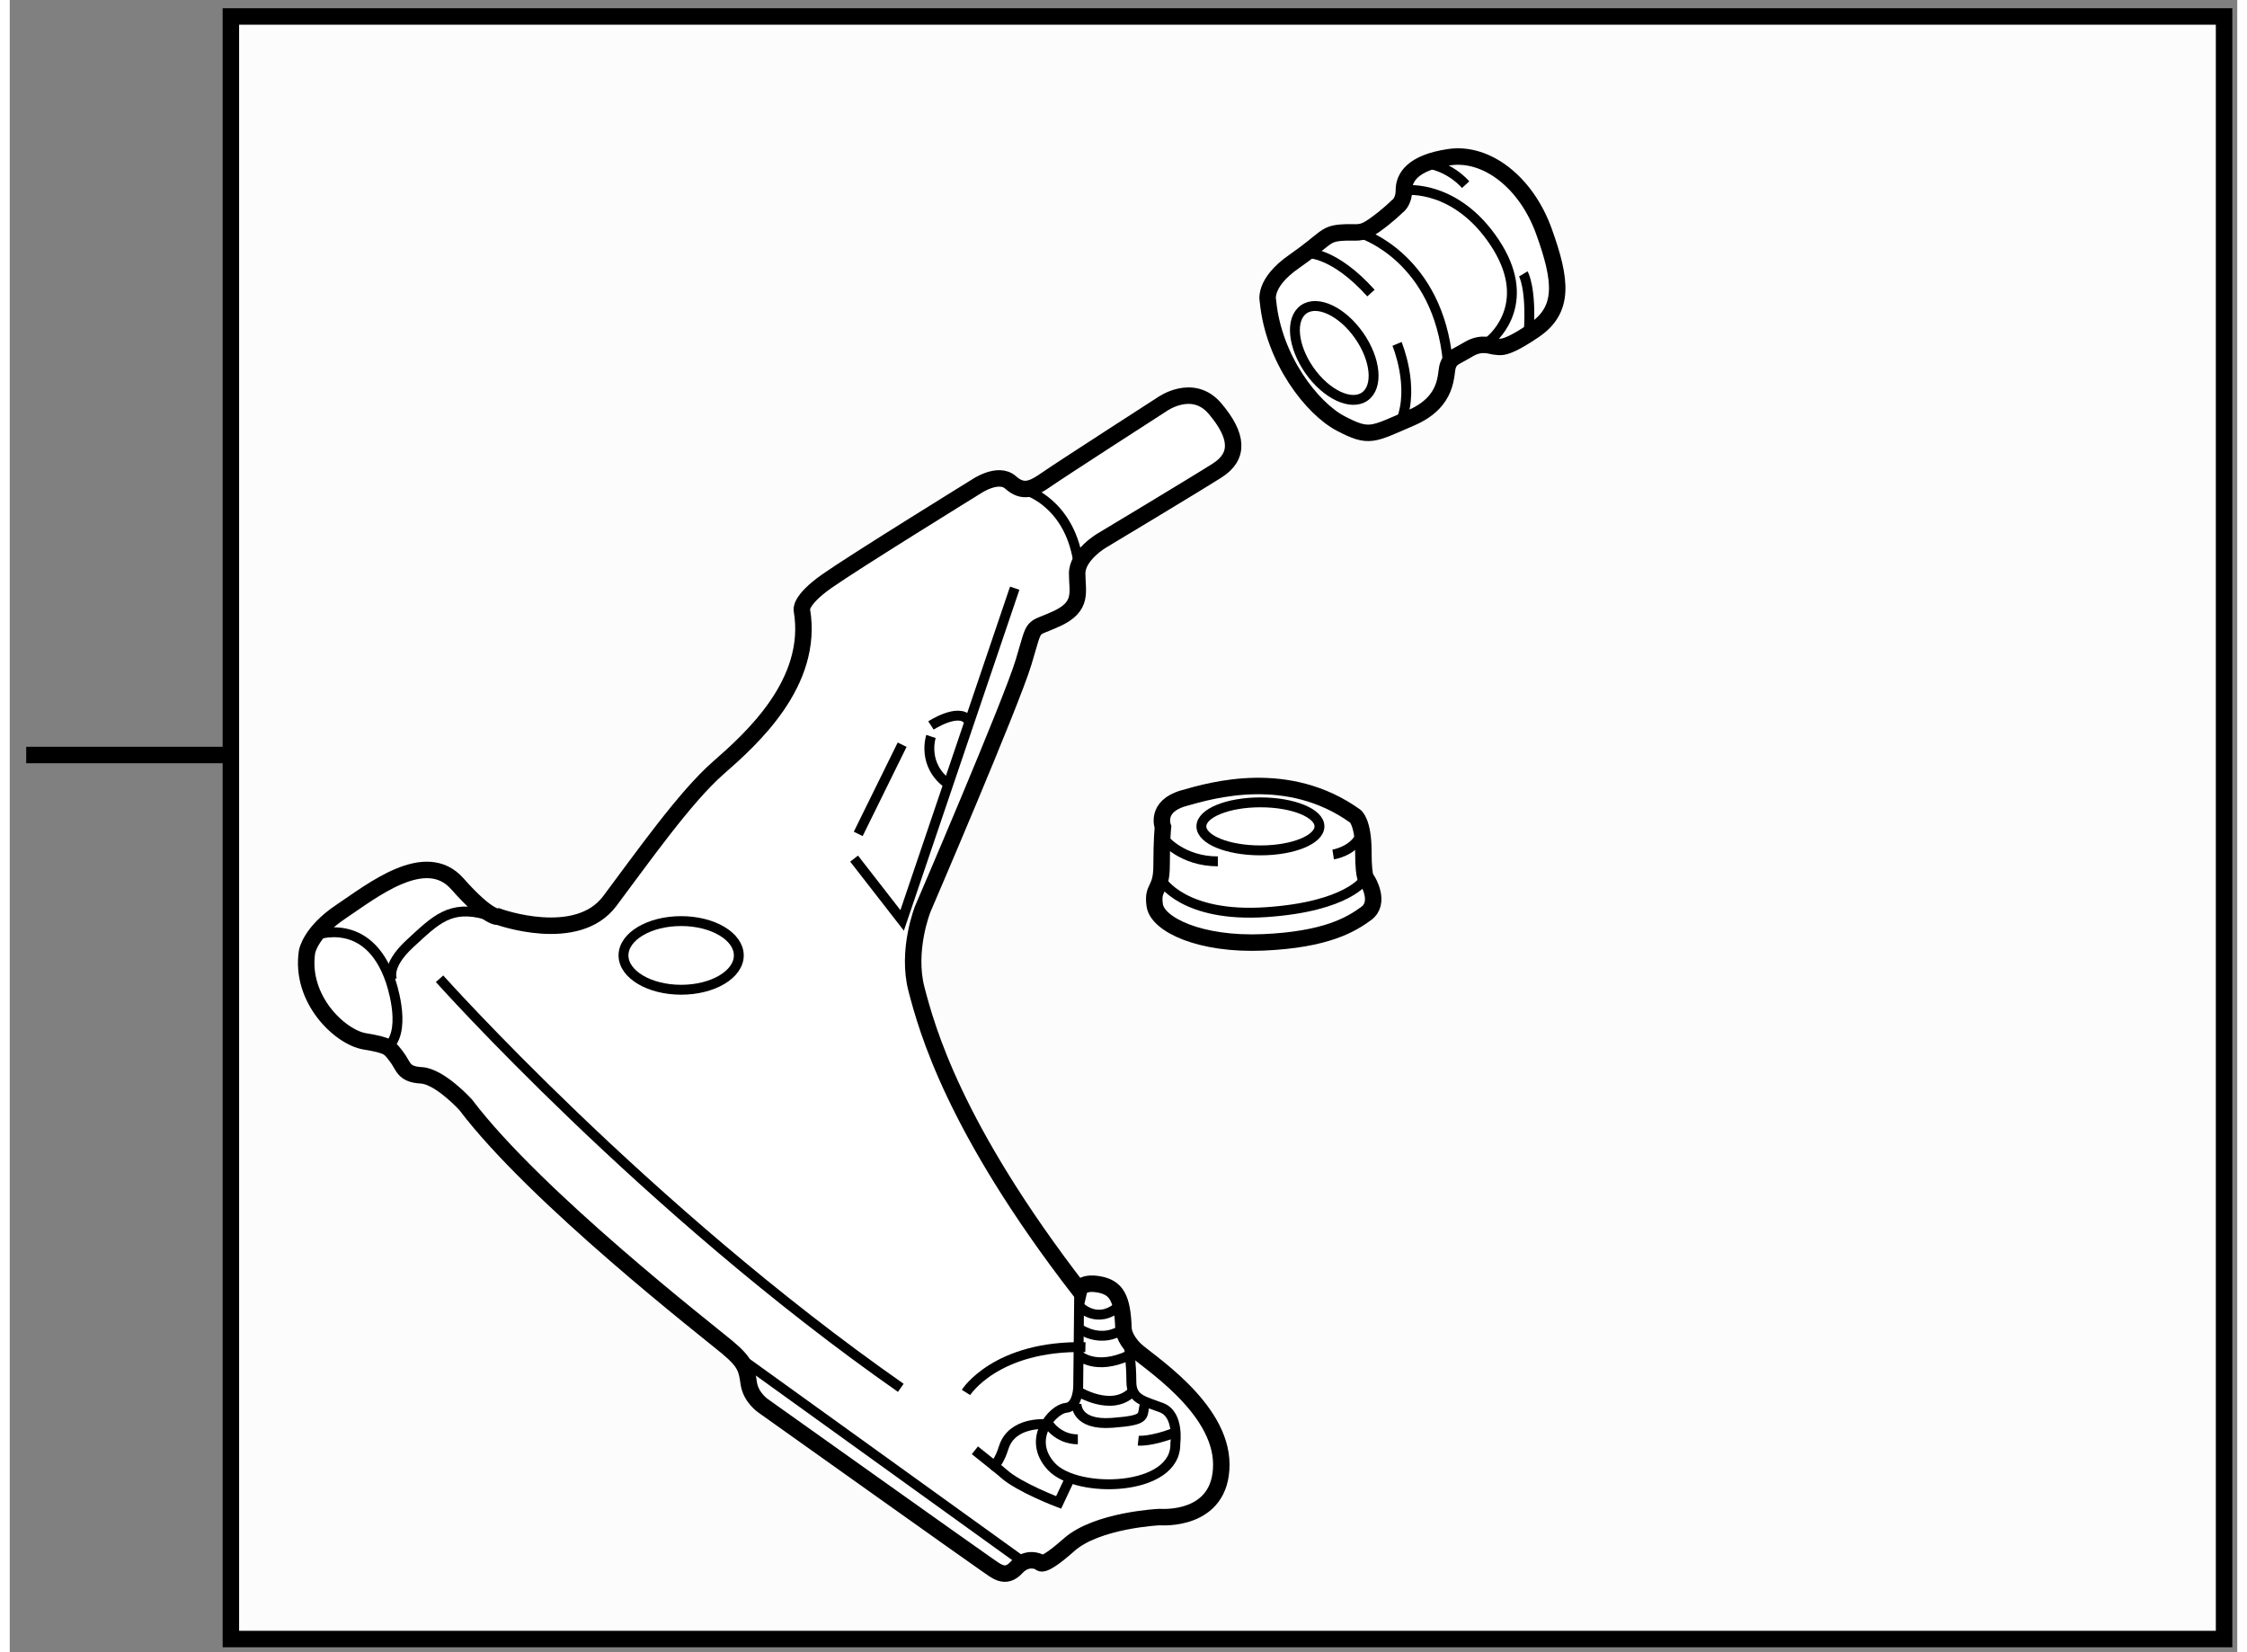 <?xml version="1.0" encoding="utf-8"?>
<!-- Generator: Adobe Illustrator 15.1.0, SVG Export Plug-In . SVG Version: 6.00 Build 0)  -->
<!DOCTYPE svg PUBLIC "-//W3C//DTD SVG 1.1//EN" "http://www.w3.org/Graphics/SVG/1.1/DTD/svg11.dtd">
<svg version="1.1" xmlns="http://www.w3.org/2000/svg" xmlns:xlink="http://www.w3.org/1999/xlink" x="0px" y="0px" width="244.8px"
	 height="180px" viewBox="113.496 112.146 67.612 50.15" enable-background="new 0 0 244.8 180" xml:space="preserve">
	
<rect x="113.496" y="112.146" width="67.612" height="50.15" fill="#808080" stroke="none"/>
	
<g><line fill="#FCFCFC" stroke="#000000" stroke-width="0.5" x1="113.996" y1="135.063" x2="120.097" y2="135.063"></line><rect x="120.208" y="112.646" fill="#FCFCFC" stroke="#000000" stroke-width="0.5" width="60.5" height="49.25"></rect></g><g><path fill="#FFFFFF" stroke="#000000" stroke-width="0.5" d="M148.458,124.427c0,0,0.938-0.688,1.625,0.125
			s0.75,1.438,0.063,1.875s-3.5,2.125-3.5,2.125s-0.75,0.438-0.75,1s0.188,1-0.625,1.375s-0.625,0.063-1,1.313s-3.063,7.5-3.063,7.5
			s-0.5,1.25-0.188,2.438s1.125,4.188,4.938,9.125c0,0,0.063-0.266,0.594-0.172s0.719,0.406,0.75,1.344c0,0,0,0.281,0.344,0.625
			s2.625,1.75,2.625,3.5s-1.844,1.594-1.875,1.594s-1.906,0.094-2.75,0.844s-0.875,0.531-0.875,0.531s-0.375-0.219-0.719,0.156
			s-0.625,0.094-0.906-0.094s-6.781-4.813-6.781-4.813s-0.375-0.25-0.438-0.688s-0.094-0.625-0.656-1.094s-5.813-4.547-7.938-7.359
			c0,0-0.781-0.859-1.344-0.891s-0.531-0.281-0.75-0.563s-0.219-0.344-0.969-0.469s-1.969-1.281-1.75-2.719
			c0,0,0.094-0.594,1.031-1.219s2.563-1.938,3.531-0.844s1.25,1,1.25,1s2.376,0.86,3.376-0.474s2.291-3.166,3.291-4.041
			s2.916-2.584,2.541-4.792c0,0-0.083-0.287,0.761-0.881s4.531-2.87,4.531-2.87s0.667-0.459,1.042-0.125s0.666,0.209,1.083-0.083
			S148.458,124.427,148.458,124.427z"></path><path fill="none" stroke="#000000" stroke-width="0.3" d="M144.375,127.041c0,0,1.249,0.376,1.541,2.084"></path><line fill="none" stroke="#000000" stroke-width="0.3" x1="140.583" y1="134.75" x2="139.25" y2="137.458"></line><polyline fill="none" stroke="#000000" stroke-width="0.3" points="139.125,138.208 140.583,140.083 144,130 		"></polyline><path fill="none" stroke="#000000" stroke-width="0.3" d="M141.458,134.166c0,0,0.833-0.541,1.125-0.166"></path><path fill="none" stroke="#000000" stroke-width="0.3" d="M141.458,134.5c0,0-0.291,0.875,0.542,1.458"></path><path fill="none" stroke="#000000" stroke-width="0.3" d="M122.771,140.536c0,0,1.594-0.625,2.281,1.375
			c0,0,0.5,1.406-0.031,1.969"></path><path fill="none" stroke="#000000" stroke-width="0.3" d="M125.114,141.911c0,0-0.25-0.406,0.531-1.125s1.219-1.188,2.313-0.875"></path><path fill="none" stroke="#000000" stroke-width="0.3" d="M126.542,141.854c0,0,6.25,7.001,14,12.417"></path><line fill="none" stroke="#000000" stroke-width="0.3" x1="135.875" y1="153.521" x2="144.209" y2="159.521"></line><ellipse fill="none" stroke="#000000" stroke-width="0.3" cx="133.875" cy="141.146" rx="1.75" ry="1.042"></ellipse><path fill="none" stroke="#000000" stroke-width="0.3" d="M142.521,154.411c0,0,0.906-1.438,3.625-1.375"></path><path fill="none" stroke="#000000" stroke-width="0.3" d="M145.958,151.302l-0.031,2.922c0,0,0,0.625-0.375,0.656
			s-1.219,0.938-0.438,1.781s3.803,0.757,3.761-0.702c0,0,0.125-0.876-0.417-1.084s-0.917-0.249-0.917-0.791
			s-0.083-1.167-0.083-1.167"></path><path fill="none" stroke="#000000" stroke-width="0.3" d="M144.916,155.375c0,0-1-0.082-1.25,0.709s-0.459,0.374,0,0.791
			s1.667,0.875,1.667,0.875l0.333-0.708"></path><line fill="none" stroke="#000000" stroke-width="0.3" x1="142.791" y1="156.167" x2="143.416" y2="156.667"></line><path fill="none" stroke="#000000" stroke-width="0.3" d="M145,155.334c0,0,0.291,0.5,0.916,0.5"></path><path fill="none" stroke="#000000" stroke-width="0.3" d="M147.75,155.875c0,0,0.375,0.041,1.125-0.25"></path><path fill="none" stroke="#000000" stroke-width="0.3" d="M145.875,154.75c0,0-0.042,0.668,1.083,0.584s0.875-0.209,1-0.584"></path><path fill="none" stroke="#000000" stroke-width="0.3" d="M145.916,154.375c0,0,1,0.625,1.625,0.042"></path><path fill="none" stroke="#000000" stroke-width="0.3" d="M145.958,153.292c0,0,0.5,0.458,1.5,0"></path><path fill="none" stroke="#000000" stroke-width="0.3" d="M146,152.5c0,0,0.646,0.447,1.302-0.026"></path><path fill="none" stroke="#000000" stroke-width="0.3" d="M145.958,151.792c0,0,0.541,0.583,1.208,0"></path></g>



	
<g><path fill="#FFFFFF" stroke="#000000" stroke-width="0.5" d="M148.5,137.25c0,0-0.25-0.625,0.625-0.875s3.166-0.918,5.208,0.541
			c0,0,0.25,0.168,0.25,1.084s0.125,0.875,0.125,0.875s0.416,0.667-0.042,1s-1.209,0.792-3.125,0.875s-3.207-0.541-3.291-1.125
			s0.208-0.418,0.208-1.209S148.5,137.25,148.5,137.25z"></path><path fill="none" stroke="#000000" stroke-width="0.3" d="M148.541,137.625c0,0,0.541,0.666,1.625,0.666"></path><path fill="none" stroke="#000000" stroke-width="0.3" d="M153.666,138.083c0,0,0.542-0.083,0.792-0.5"></path><path fill="none" stroke="#000000" stroke-width="0.3" d="M148.458,138.875c0,0,0.667,1.125,3.167,0.958s3-1,3-1"></path><ellipse fill="none" stroke="#000000" stroke-width="0.3" cx="151.458" cy="137.229" rx="1.792" ry="0.729"></ellipse></g>



	
<g><path fill="#FFFFFF" stroke="#000000" stroke-width="0.5" d="M155.604,118.417c0,0,0.209-0.125,0.209-0.5s0.25-0.833,1.375-1
			s2.334,0.75,2.875,2.25s0.625,2.375-0.292,3s-1.042,0.5-1.167,0.5s-0.416-0.167-0.833,0.083s-0.542,0.25-0.625,0.5
			s0.042,1.084-1.125,1.584s-1.25,0.624-2.125,0.166s-2.041-1.958-2.208-3.708c0,0-0.168-0.541,0.791-1.208s0.917-0.833,1.417-0.875
			s0.583,0.082,1-0.209S155.604,118.417,155.604,118.417z"></path><path fill="none" stroke="#000000" stroke-width="0.3" d="M156.604,117.125c0,0,0.584,0.083,1.084,0.625"></path><path fill="none" stroke="#000000" stroke-width="0.3" d="M159.438,120.459c0,0,0.249,0.417,0.166,1.75"></path><path fill="none" stroke="#000000" stroke-width="0.3" d="M155.896,117.917c0,0,1.501-0.167,2.667,1.583s0.082,2.834-0.209,3.042"></path><path fill="none" stroke="#000000" stroke-width="0.3" d="M154.563,119.25c0,0,2.291,0.75,2.583,3.875"></path><path fill="none" stroke="#000000" stroke-width="0.3" d="M152.896,119.834c0,0,0.792-0.042,1.917,1.208"></path><path fill="none" stroke="#000000" stroke-width="0.3" d="M155.604,122.584c0,0,0.541,1.291,0.125,2.333"></path><ellipse transform="matrix(0.819 -0.573 0.573 0.819 -42.639 110.381)" fill="none" stroke="#000000" stroke-width="0.3" cx="153.791" cy="122.833" rx="0.921" ry="1.616"></ellipse></g>


</svg>